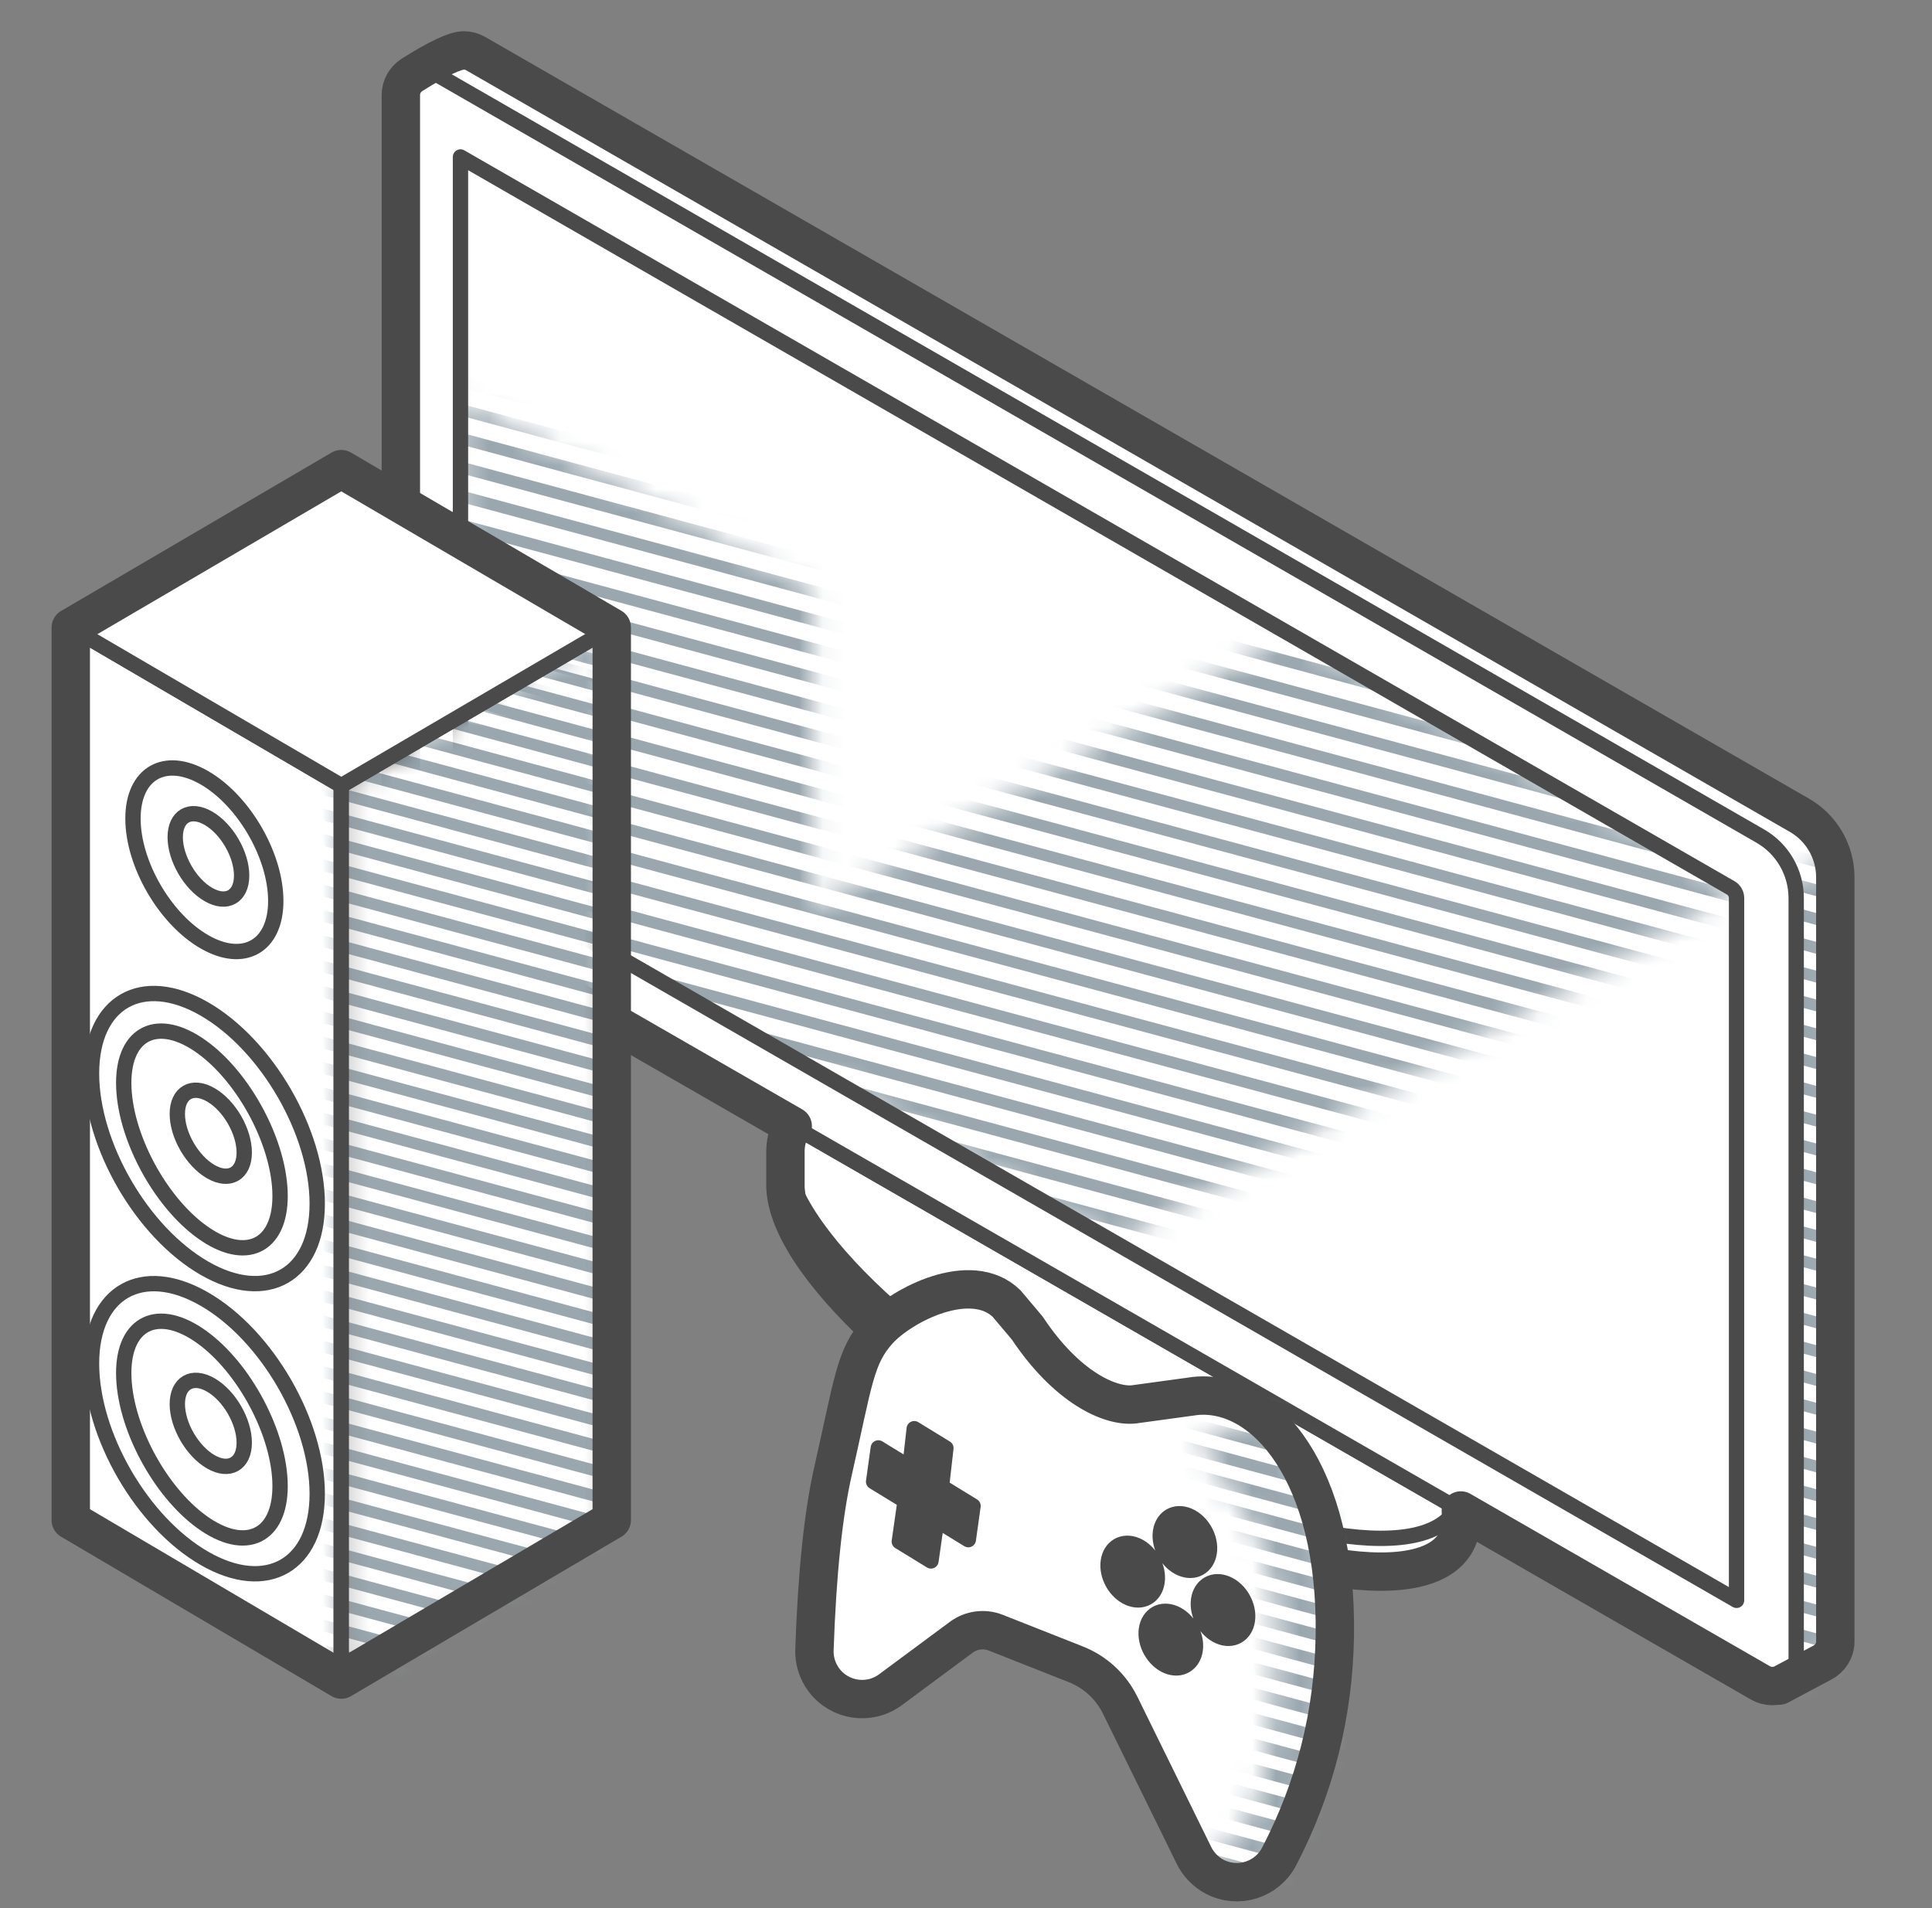 <svg width="81" height="80" viewBox="0 0 81 80" fill="none" xmlns="http://www.w3.org/2000/svg">
<rect x="0" y="0" width="81" height="80" fill="#808080" stroke="none"/>
<path fill-rule="evenodd" clip-rule="evenodd" d="M33.395 48.403C34.952 46.687 40.245 47.437 46.667 50.53C53.64 53.888 59.589 58.874 60.967 62.33L61.246 62.284L61.246 63.371C61.252 63.42 61.257 63.469 61.26 63.518C61.498 66.924 55.351 66.632 47.53 62.865C39.708 59.098 33.175 53.283 32.937 49.877C32.934 49.838 32.932 49.8 32.931 49.762L32.93 49.761V48.281L33.395 48.403Z" fill="white" stroke="#4A4A4A" stroke-width="0.643" stroke-linejoin="round"/>
<path fill-rule="evenodd" clip-rule="evenodd" d="M47.53 61.469C55.351 65.236 61.498 65.528 61.26 62.122C61.022 58.716 54.488 52.901 46.667 49.134C38.846 45.367 32.698 45.075 32.937 48.481C33.175 51.888 39.708 57.702 47.53 61.469Z" fill="white" stroke="#4A4A4A" stroke-width="0.643" stroke-linejoin="round"/>
<path fill-rule="evenodd" clip-rule="evenodd" d="M18.305 3.12L73.802 35.054C74.733 35.589 75.306 36.581 75.306 37.654V69.69C75.306 70.242 74.858 70.69 74.306 70.69C74.131 70.69 73.959 70.644 73.807 70.557L18.31 38.623C17.379 38.088 16.806 37.096 16.806 36.023V3.987C16.806 3.435 17.254 2.987 17.806 2.987C17.981 2.987 18.153 3.033 18.305 3.12Z" fill="white" stroke="#4A4A4A" stroke-width="0.643" stroke-linejoin="round"/>
<path fill-rule="evenodd" clip-rule="evenodd" d="M19.446 2.114C19.621 2.114 19.793 2.16 19.944 2.248L75.442 34.181C76.372 34.716 76.946 35.708 76.946 36.781V68.817C76.946 69.207 76.722 69.545 76.397 69.71C76.307 69.756 75.704 70.076 74.591 70.672L19.949 37.75C19.019 37.215 18.446 36.224 18.446 35.15L17.251 3.154C18.346 2.461 19.077 2.114 19.446 2.114ZM20.946 5.708V35.15C20.946 35.309 21.021 35.457 21.147 35.551L21.196 35.584L74.446 66.224V36.781C74.446 36.622 74.37 36.474 74.244 36.38L74.195 36.348L20.946 5.708Z" fill="white"/>
<mask id="mask0_1227_21771" style="mask-type:alpha" maskUnits="userSpaceOnUse" x="73" y="35" width="4" height="36">
<path d="M76.946 36.781V68.817C76.946 69.207 76.723 69.545 76.397 69.71C76.307 69.755 75.705 70.076 74.591 70.672L73.147 69.802V38.268L76.816 35.908C76.901 36.188 76.946 36.481 76.946 36.781Z" fill="white"/>
</mask>
<g mask="url(#mask0_1227_21771)">
<path d="M76.946 36.781V68.817C76.946 69.207 76.723 69.545 76.397 69.71C76.307 69.755 75.705 70.076 74.591 70.672L73.147 69.802V38.268L76.816 35.908C76.901 36.188 76.946 36.481 76.946 36.781Z" fill="white"/>
<path d="M10.956 47.536L80.934 66.393M10.956 4.053L80.934 22.91L10.956 4.053ZM10.956 5.261L80.934 24.118L10.956 5.261ZM10.956 6.469L80.934 25.326L10.956 6.469ZM10.956 7.677L80.934 26.534L10.956 7.677ZM10.956 8.885L80.934 27.742L10.956 8.885ZM10.956 10.093L80.934 28.95L10.956 10.093ZM10.956 11.301L80.934 30.157L10.956 11.301ZM10.956 12.508L80.934 31.365L10.956 12.508ZM10.956 13.716L80.934 32.573L10.956 13.716ZM10.956 14.924L80.934 33.781L10.956 14.924ZM10.956 16.132L80.934 34.989L10.956 16.132ZM10.956 17.34L80.934 36.197L10.956 17.34ZM10.956 18.548L80.934 37.404L10.956 18.548ZM10.956 19.756L80.934 38.612L10.956 19.756ZM10.956 20.963L80.934 39.82L10.956 20.963ZM10.956 22.171L80.934 41.028L10.956 22.171ZM10.956 23.379L80.934 42.236L10.956 23.379ZM10.956 24.587L80.934 43.444L10.956 24.587ZM10.956 41.497L80.934 60.354L10.956 41.497ZM10.956 40.289L80.934 59.146L10.956 40.289ZM10.956 39.081L80.934 57.938L10.956 39.081ZM10.956 37.873L80.934 56.73L10.956 37.873ZM10.956 36.666L80.934 55.522L10.956 36.666ZM10.956 35.458L80.934 54.315L10.956 35.458ZM10.956 34.25L80.934 53.107L10.956 34.25ZM10.956 33.042L80.934 51.899L10.956 33.042ZM10.956 31.834L80.934 50.691L10.956 31.834ZM10.956 30.626L80.934 49.483L10.956 30.626ZM10.956 29.418L80.934 48.275L10.956 29.418ZM10.956 28.21L80.934 47.067L10.956 28.21ZM10.956 27.003L80.934 45.859L10.956 27.003ZM10.956 25.795L80.934 44.652L10.956 25.795ZM10.956 46.328L80.934 65.185L10.956 46.328ZM10.956 45.12L80.934 63.977L10.956 45.12ZM10.956 43.913L80.934 62.77L10.956 43.913ZM10.956 42.705L80.934 61.562L10.956 42.705ZM10.956 54.783L80.934 73.64L10.956 54.783ZM10.956 55.991L80.934 74.848L10.956 55.991ZM10.956 57.199L80.934 76.056L10.956 57.199ZM10.956 58.407L80.934 77.264L10.956 58.407ZM10.956 59.615L80.934 78.472L10.956 59.615ZM10.956 60.823L80.934 79.679L10.956 60.823ZM10.956 53.575L80.934 72.432L10.956 53.575ZM10.956 52.368L80.934 71.224L10.956 52.368ZM10.956 51.16L80.934 70.017L10.956 51.16ZM10.956 49.952L80.934 68.809L10.956 49.952ZM10.956 48.744L80.934 67.601L10.956 48.744Z" stroke="#9AA7AF" stroke-width="0.483" stroke-linecap="round" stroke-linejoin="round"/>
</g>
<path fill-rule="evenodd" clip-rule="evenodd" d="M19.446 2.114C19.621 2.114 19.793 2.16 19.944 2.248L75.442 34.181C76.372 34.716 76.946 35.708 76.946 36.781V68.817C76.946 69.207 76.722 69.545 76.397 69.71C76.307 69.756 75.704 70.076 74.591 70.672L19.949 37.75C19.019 37.215 18.446 36.224 18.446 35.15L17.251 3.154C18.346 2.461 19.077 2.114 19.446 2.114Z" stroke="#4A4A4A" stroke-width="0.643" stroke-linejoin="round"/>
<mask id="mask1_1227_21771" style="mask-type:alpha" maskUnits="userSpaceOnUse" x="18" y="16" width="55" height="37">
<path d="M19.306 16.724L34.084 24.785L34.084 38.139L54.064 26.581L72.555 37.221L72.605 37.253C72.66 37.294 72.705 37.345 72.739 37.404L46.716 52.084L34.084 44.815L34.084 46.094L18.061 37.257L19.306 28.285V16.724Z" fill="white"/>
</mask>
<g mask="url(#mask1_1227_21771)">
<path d="M10.956 47.536L80.934 66.393M10.956 4.053L80.934 22.91L10.956 4.053ZM10.956 5.261L80.934 24.118L10.956 5.261ZM10.956 6.469L80.934 25.326L10.956 6.469ZM10.956 7.677L80.934 26.534L10.956 7.677ZM10.956 8.885L80.934 27.742L10.956 8.885ZM10.956 10.093L80.934 28.95L10.956 10.093ZM10.956 11.301L80.934 30.157L10.956 11.301ZM10.956 12.508L80.934 31.365L10.956 12.508ZM10.956 13.716L80.934 32.573L10.956 13.716ZM10.956 14.924L80.934 33.781L10.956 14.924ZM10.956 16.132L80.934 34.989L10.956 16.132ZM10.956 17.34L80.934 36.197L10.956 17.34ZM10.956 18.548L80.934 37.404L10.956 18.548ZM10.956 19.756L80.934 38.612L10.956 19.756ZM10.956 20.963L80.934 39.82L10.956 20.963ZM10.956 22.171L80.934 41.028L10.956 22.171ZM10.956 23.379L80.934 42.236L10.956 23.379ZM10.956 24.587L80.934 43.444L10.956 24.587ZM10.956 41.497L80.934 60.354L10.956 41.497ZM10.956 40.289L80.934 59.146L10.956 40.289ZM10.956 39.081L80.934 57.938L10.956 39.081ZM10.956 37.873L80.934 56.73L10.956 37.873ZM10.956 36.666L80.934 55.522L10.956 36.666ZM10.956 35.458L80.934 54.315L10.956 35.458ZM10.956 34.25L80.934 53.107L10.956 34.25ZM10.956 33.042L80.934 51.899L10.956 33.042ZM10.956 31.834L80.934 50.691L10.956 31.834ZM10.956 30.626L80.934 49.483L10.956 30.626ZM10.956 29.418L80.934 48.275L10.956 29.418ZM10.956 28.21L80.934 47.067L10.956 28.21ZM10.956 27.003L80.934 45.859L10.956 27.003ZM10.956 25.795L80.934 44.652L10.956 25.795ZM10.956 46.328L80.934 65.185L10.956 46.328ZM10.956 45.12L80.934 63.977L10.956 45.12ZM10.956 43.913L80.934 62.77L10.956 43.913ZM10.956 42.705L80.934 61.562L10.956 42.705ZM10.956 54.783L80.934 73.64L10.956 54.783ZM10.956 55.991L80.934 74.848L10.956 55.991ZM10.956 57.199L80.934 76.056L10.956 57.199ZM10.956 58.407L80.934 77.264L10.956 58.407ZM10.956 59.615L80.934 78.472L10.956 59.615ZM10.956 60.823L80.934 79.679L10.956 60.823ZM10.956 53.575L80.934 72.432L10.956 53.575ZM10.956 52.368L80.934 71.224L10.956 52.368ZM10.956 51.16L80.934 70.017L10.956 51.16ZM10.956 49.952L80.934 68.809L10.956 49.952ZM10.956 48.744L80.934 67.601L10.956 48.744Z" stroke="#9AA7AF" stroke-width="0.483" stroke-linecap="round" stroke-linejoin="round"/>
</g>
<path fill-rule="evenodd" clip-rule="evenodd" d="M17.806 2.987C17.981 2.987 18.153 3.033 18.305 3.12L73.802 35.054C74.733 35.589 75.306 36.581 75.306 37.654V69.69C75.306 70.242 74.858 70.69 74.306 70.69C74.131 70.69 73.959 70.644 73.807 70.557L18.31 38.623C17.379 38.088 16.806 37.096 16.806 36.023V3.987C16.806 3.435 17.254 2.987 17.806 2.987ZM19.306 6.581V36.023C19.306 36.182 19.381 36.33 19.507 36.424L19.556 36.456L72.806 67.096V37.654C72.806 37.495 72.73 37.347 72.605 37.253L72.555 37.221L19.306 6.581Z" fill="white" stroke="#4A4A4A" stroke-width="0.643" stroke-linejoin="round"/>
<path fill-rule="evenodd" clip-rule="evenodd" d="M19.446 2.114C19.621 2.114 19.793 2.16 19.945 2.248L75.442 34.181C76.372 34.716 76.946 35.708 76.946 36.781V68.817C76.946 69.207 76.723 69.545 76.397 69.71C76.307 69.756 75.705 70.076 74.591 70.672L74.564 70.656C74.482 70.678 74.395 70.69 74.306 70.69C74.131 70.69 73.959 70.644 73.807 70.557L61.246 63.329L61.246 63.371C61.252 63.42 61.257 63.47 61.26 63.518C61.498 66.924 55.351 66.632 47.53 62.865C39.708 59.099 33.175 53.284 32.937 49.877C32.934 49.839 32.932 49.8 32.931 49.762L32.93 49.761V48.282L32.932 48.185C32.949 47.809 33.053 47.485 33.235 47.211L18.31 38.623C17.379 38.088 16.806 37.096 16.806 36.023V3.987C16.806 3.64 16.983 3.334 17.251 3.155L17.251 3.154L17.259 3.15C17.262 3.148 17.264 3.146 17.267 3.144L17.251 3.154C18.346 2.461 19.078 2.114 19.446 2.114Z" stroke="#4A4A4A" stroke-width="1.609" stroke-linejoin="round"/>
<path fill-rule="evenodd" clip-rule="evenodd" d="M2.967 26.31L14.308 32.938V70.419L2.967 63.734C2.967 38.785 2.967 26.31 2.967 26.31Z" fill="white" stroke="#4A4A4A" stroke-width="0.643" stroke-linejoin="round"/>
<mask id="mask2_1227_21771" style="mask-type:alpha" maskUnits="userSpaceOnUse" x="14" y="26" width="12" height="45">
<path d="M25.648 26.31L14.308 32.938V70.419L25.648 63.734C25.648 38.785 25.648 26.31 25.648 26.31Z" fill="white"/>
</mask>
<g mask="url(#mask2_1227_21771)">
<path d="M25.648 26.31L14.308 32.938V70.419L25.648 63.734C25.648 38.785 25.648 26.31 25.648 26.31Z" fill="white"/>
<path d="M0.967 57.322L62.519 73.908M0.967 19.075L62.519 35.661L0.967 19.075ZM0.967 20.137L62.519 36.723L0.967 20.137ZM0.967 21.2L62.519 37.786L0.967 21.2ZM0.967 22.262L62.519 38.848L0.967 22.262ZM0.967 23.324L62.519 39.911L0.967 23.324ZM0.967 24.387L62.519 40.973L0.967 24.387ZM0.967 25.449L62.519 42.035L0.967 25.449ZM0.967 26.512L62.519 43.098L0.967 26.512ZM0.967 27.574L62.519 44.16L0.967 27.574ZM0.967 28.636L62.519 45.223L0.967 28.636ZM0.967 29.699L62.519 46.285L0.967 29.699ZM0.967 30.761L62.519 47.347L0.967 30.761ZM0.967 31.824L62.519 48.41L0.967 31.824ZM0.967 32.886L62.519 49.472L0.967 32.886ZM0.967 33.949L62.519 50.535L0.967 33.949ZM0.967 35.011L62.519 51.597L0.967 35.011ZM0.967 36.073L62.519 52.66L0.967 36.073ZM0.967 37.136L62.519 53.722L0.967 37.136ZM0.967 52.01L62.519 68.596L0.967 52.01ZM0.967 50.947L62.519 67.533L0.967 50.947ZM0.967 49.885L62.519 66.471L0.967 49.885ZM0.967 48.822L62.519 65.409L0.967 48.822ZM0.967 47.76L62.519 64.346L0.967 47.76ZM0.967 46.697L62.519 63.284L0.967 46.697ZM0.967 45.635L62.519 62.221L0.967 45.635ZM0.967 44.573L62.519 61.159L0.967 44.573ZM0.967 43.51L62.519 60.096L0.967 43.51ZM0.967 42.448L62.519 59.034L0.967 42.448ZM0.967 41.385L62.519 57.972L0.967 41.385ZM0.967 40.323L62.519 56.909L0.967 40.323ZM0.967 39.261L62.519 55.847L0.967 39.261ZM0.967 38.198L62.519 54.784L0.967 38.198ZM0.967 56.259L62.519 72.845L0.967 56.259ZM0.967 55.197L62.519 71.783L0.967 55.197ZM0.967 54.134L62.519 70.721L0.967 54.134ZM0.967 53.072L62.519 69.658L0.967 53.072ZM0.967 63.696L62.519 80.282L0.967 63.696ZM0.967 64.758L62.519 81.345L0.967 64.758ZM0.967 65.821L62.519 82.407L0.967 65.821ZM0.967 66.883L62.519 83.469L0.967 66.883ZM0.967 67.946L62.519 84.532L0.967 67.946ZM0.967 69.008L62.519 85.594L0.967 69.008ZM0.967 62.634L62.519 79.22L0.967 62.634ZM0.967 61.571L62.519 78.157L0.967 61.571ZM0.967 60.509L62.519 77.095L0.967 60.509ZM0.967 59.446L62.519 76.033L0.967 59.446ZM0.967 58.384L62.519 74.97L0.967 58.384Z" stroke="#9AA7AF" stroke-width="0.483" stroke-linecap="round" stroke-linejoin="round"/>
</g>
<path fill-rule="evenodd" clip-rule="evenodd" d="M25.648 26.31L14.307 32.938V70.419L25.648 63.734C25.648 38.785 25.648 26.31 25.648 26.31Z" stroke="#4A4A4A" stroke-width="0.643" stroke-linejoin="round"/>
<path fill-rule="evenodd" clip-rule="evenodd" d="M8.569 53.17C5.955 51.663 3.837 48.009 3.837 45.008C3.837 42.006 5.955 40.795 8.569 42.302C11.182 43.809 13.3 47.464 13.3 50.465C13.3 53.466 11.182 54.677 8.569 53.17Z" fill="white" stroke="#4A4A4A" stroke-width="0.643" stroke-linejoin="round"/>
<path fill-rule="evenodd" clip-rule="evenodd" d="M8.64 51.769C6.832 50.577 5.288 47.822 5.192 45.614C5.095 43.408 6.482 42.585 8.29 43.777C10.098 44.969 11.642 47.725 11.738 49.932C11.835 52.139 10.448 52.962 8.64 51.769Z" fill="white" stroke="#4A4A4A" stroke-width="0.643" stroke-linejoin="round"/>
<path fill-rule="evenodd" clip-rule="evenodd" d="M8.837 49.123C8.062 48.677 7.434 47.593 7.434 46.704C7.434 45.814 8.062 45.455 8.837 45.902C9.612 46.348 10.24 47.432 10.24 48.321C10.24 49.211 9.612 49.57 8.837 49.123Z" fill="white" stroke="#4A4A4A" stroke-width="0.643" stroke-linejoin="round"/>
<path fill-rule="evenodd" clip-rule="evenodd" d="M8.569 39.485C6.915 38.531 5.575 36.219 5.575 34.32C5.575 32.421 6.915 31.655 8.569 32.608C10.222 33.562 11.562 35.874 11.562 37.773C11.562 39.672 10.222 40.438 8.569 39.485Z" fill="white" stroke="#4A4A4A" stroke-width="0.643" stroke-linejoin="round"/>
<path fill-rule="evenodd" clip-rule="evenodd" d="M8.738 37.504C7.969 37.061 7.346 35.985 7.346 35.102C7.346 34.219 7.969 33.862 8.738 34.306C9.508 34.749 10.131 35.825 10.131 36.708C10.131 37.591 9.508 37.948 8.738 37.504Z" fill="white" stroke="#4A4A4A" stroke-width="0.643" stroke-linejoin="round"/>
<path fill-rule="evenodd" clip-rule="evenodd" d="M8.569 65.335C5.955 63.828 3.837 60.173 3.837 57.172C3.837 54.171 5.955 52.959 8.569 54.466C11.182 55.973 13.3 59.628 13.3 62.629C13.3 65.63 11.182 66.842 8.569 65.335Z" fill="white" stroke="#4A4A4A" stroke-width="0.643" stroke-linejoin="round"/>
<path fill-rule="evenodd" clip-rule="evenodd" d="M8.64 63.933C6.832 62.741 5.288 59.986 5.192 57.779C5.095 55.572 6.482 54.749 8.29 55.941C10.098 57.134 11.642 59.889 11.738 62.096C11.835 64.303 10.448 65.126 8.64 63.933Z" fill="white" stroke="#4A4A4A" stroke-width="0.643" stroke-linejoin="round"/>
<path fill-rule="evenodd" clip-rule="evenodd" d="M8.837 61.288C8.062 60.841 7.434 59.757 7.434 58.868C7.434 57.978 8.062 57.619 8.837 58.066C9.612 58.512 10.24 59.596 10.24 60.486C10.24 61.375 9.612 61.734 8.837 61.288Z" fill="white" stroke="#4A4A4A" stroke-width="0.643" stroke-linejoin="round"/>
<path fill-rule="evenodd" clip-rule="evenodd" d="M2.967 26.31L14.308 19.669L25.648 26.304L14.308 32.938L2.967 26.31Z" fill="white" stroke="#4A4A4A" stroke-width="0.643" stroke-linejoin="round"/>
<path fill-rule="evenodd" clip-rule="evenodd" d="M2.967 63.734V26.31L14.308 19.669L25.648 26.304V26.31V63.734L14.308 70.419L2.967 63.734Z" stroke="#4A4A4A" stroke-width="1.609" stroke-linejoin="round"/>
<path fill-rule="evenodd" clip-rule="evenodd" d="M34.924 61.68C35.777 57.931 35.839 56.877 36.825 55.787C37.811 54.697 40.714 53.217 42.199 54.651L43.068 55.68C44.731 58.183 46.549 58.984 47.533 58.881L50.12 58.527C53.032 58.241 56.067 61.801 55.963 68.568C55.912 71.852 55.134 74.941 53.629 77.835C53.119 78.816 51.911 79.197 50.931 78.687C50.553 78.49 50.248 78.177 50.06 77.795L46.962 71.49C46.577 70.709 45.916 70.099 45.106 69.779L41.748 68.453C41.267 68.263 40.721 68.335 40.304 68.643L37.335 70.843C36.448 71.501 35.196 71.315 34.538 70.428C34.269 70.065 34.13 69.621 34.146 69.169C34.256 65.972 34.515 63.476 34.924 61.68Z" fill="white"/>
<mask id="mask3_1227_21771" style="mask-type:alpha" maskUnits="userSpaceOnUse" x="50" y="59" width="6" height="20">
<path d="M55.963 68.568C55.912 71.852 55.134 74.941 53.629 77.836C53.119 78.816 51.911 79.197 50.931 78.687C50.643 78.537 50.398 78.32 50.214 78.056L50.39 78.003C51.193 77.766 51.859 77.205 52.23 76.454L52.353 76.204C52.795 75.308 53.066 74.337 53.151 73.342L53.51 69.121C53.696 66.946 53.126 64.773 51.897 62.969L50.241 60.535L52.705 59.305C54.58 60.688 56.035 63.848 55.963 68.568Z" fill="white"/>
</mask>
<g mask="url(#mask3_1227_21771)">
<path d="M5.467 58.321L67.019 74.908M5.467 20.075L67.019 36.661L5.467 20.075ZM5.467 21.137L67.019 37.723L5.467 21.137ZM5.467 22.199L67.019 38.785L5.467 22.199ZM5.467 23.262L67.019 39.848L5.467 23.262ZM5.467 24.324L67.019 40.91L5.467 24.324ZM5.467 25.387L67.019 41.973L5.467 25.387ZM5.467 26.449L67.019 43.035L5.467 26.449ZM5.467 27.511L67.019 44.098L5.467 27.511ZM5.467 28.574L67.019 45.16L5.467 28.574ZM5.467 29.636L67.019 46.222L5.467 29.636ZM5.467 30.699L67.019 47.285L5.467 30.699ZM5.467 31.761L67.019 48.347L5.467 31.761ZM5.467 32.823L67.019 49.41L5.467 32.823ZM5.467 33.886L67.019 50.472L5.467 33.886ZM5.467 34.948L67.019 51.535L5.467 34.948ZM5.467 36.011L67.019 52.597L5.467 36.011ZM5.467 37.073L67.019 53.659L5.467 37.073ZM5.467 38.136L67.019 54.722L5.467 38.136ZM5.467 53.009L67.019 69.596L5.467 53.009ZM5.467 51.947L67.019 68.533L5.467 51.947ZM5.467 50.884L67.019 67.471L5.467 50.884ZM5.467 49.822L67.019 66.408L5.467 49.822ZM5.467 48.76L67.019 65.346L5.467 48.76ZM5.467 47.697L67.019 64.283L5.467 47.697ZM5.467 46.635L67.019 63.221L5.467 46.635ZM5.467 45.572L67.019 62.159L5.467 45.572ZM5.467 44.51L67.019 61.096L5.467 44.51ZM5.467 43.447L67.019 60.034L5.467 43.447ZM5.467 42.385L67.019 58.971L5.467 42.385ZM5.467 41.323L67.019 57.909L5.467 41.323ZM5.467 40.26L67.019 56.846L5.467 40.26ZM5.467 39.198L67.019 55.784L5.467 39.198ZM5.467 57.259L67.019 73.845L5.467 57.259ZM5.467 56.197L67.019 72.783L5.467 56.197ZM5.467 55.134L67.019 71.72L5.467 55.134ZM5.467 54.072L67.019 70.658L5.467 54.072ZM5.467 64.696L67.019 81.282L5.467 64.696ZM5.467 65.758L67.019 82.344L5.467 65.758ZM5.467 66.821L67.019 83.407L5.467 66.821ZM5.467 67.883L67.019 84.469L5.467 67.883ZM5.467 68.945L67.019 85.532L5.467 68.945ZM5.467 70.008L67.019 86.594L5.467 70.008ZM5.467 63.633L67.019 80.22L5.467 63.633ZM5.467 62.571L67.019 79.157L5.467 62.571ZM5.467 61.509L67.019 78.095L5.467 61.509ZM5.467 60.446L67.019 77.032L5.467 60.446ZM5.467 59.384L67.019 75.97L5.467 59.384Z" stroke="#9AA7AF" stroke-width="0.483" stroke-linecap="round" stroke-linejoin="round"/>
</g>
<path fill-rule="evenodd" clip-rule="evenodd" d="M34.924 61.68C35.777 57.931 35.839 56.877 36.825 55.787C37.811 54.697 40.714 53.217 42.199 54.651L43.068 55.68C44.731 58.183 46.549 58.984 47.533 58.881L50.12 58.527C53.032 58.241 56.067 61.801 55.963 68.568C55.912 71.852 55.134 74.941 53.629 77.835C53.119 78.816 51.911 79.197 50.931 78.687C50.553 78.49 50.248 78.177 50.06 77.795L46.962 71.49C46.577 70.709 45.916 70.099 45.106 69.779L41.748 68.453C41.267 68.263 40.721 68.335 40.304 68.643L37.335 70.843C36.448 71.501 35.196 71.315 34.538 70.428C34.269 70.065 34.13 69.621 34.146 69.169C34.256 65.972 34.515 63.476 34.924 61.68Z" stroke="#4A4A4A" stroke-width="1.609" stroke-linejoin="round"/>
<path fill-rule="evenodd" clip-rule="evenodd" d="M39.657 60.713L39.473 62.328L40.795 63.138L40.597 64.552L39.275 63.742L39.031 65.444L37.704 64.631L37.947 62.929L36.626 62.12L36.824 60.706L38.146 61.516L38.33 59.9L39.657 60.713Z" fill="#4A4A4A" stroke="#4A4A4A" stroke-width="0.643" stroke-linejoin="round"/>
<path fill-rule="evenodd" clip-rule="evenodd" d="M49.246 67.639C49.811 67.879 50.197 68.568 50.109 69.178C50.021 69.788 49.492 70.088 48.928 69.848C48.364 69.608 47.977 68.919 48.065 68.309C48.153 67.698 48.682 67.399 49.246 67.639ZM51.434 66.399C51.999 66.639 52.385 67.328 52.297 67.938C52.209 68.548 51.68 68.848 51.116 68.608C50.551 68.368 50.165 67.678 50.253 67.068C50.341 66.458 50.87 66.158 51.434 66.399ZM47.649 64.788C48.213 65.028 48.599 65.717 48.511 66.327C48.424 66.938 47.895 67.237 47.33 66.997C46.766 66.757 46.379 66.068 46.467 65.458C46.555 64.848 47.084 64.548 47.649 64.788ZM49.836 63.548C50.401 63.788 50.787 64.477 50.699 65.087C50.611 65.697 50.082 65.997 49.518 65.757C48.953 65.517 48.567 64.828 48.655 64.217C48.743 63.607 49.272 63.307 49.836 63.548Z" fill="#4A4A4A" stroke="#4A4A4A" stroke-width="0.643" stroke-linejoin="round"/>
</svg>
